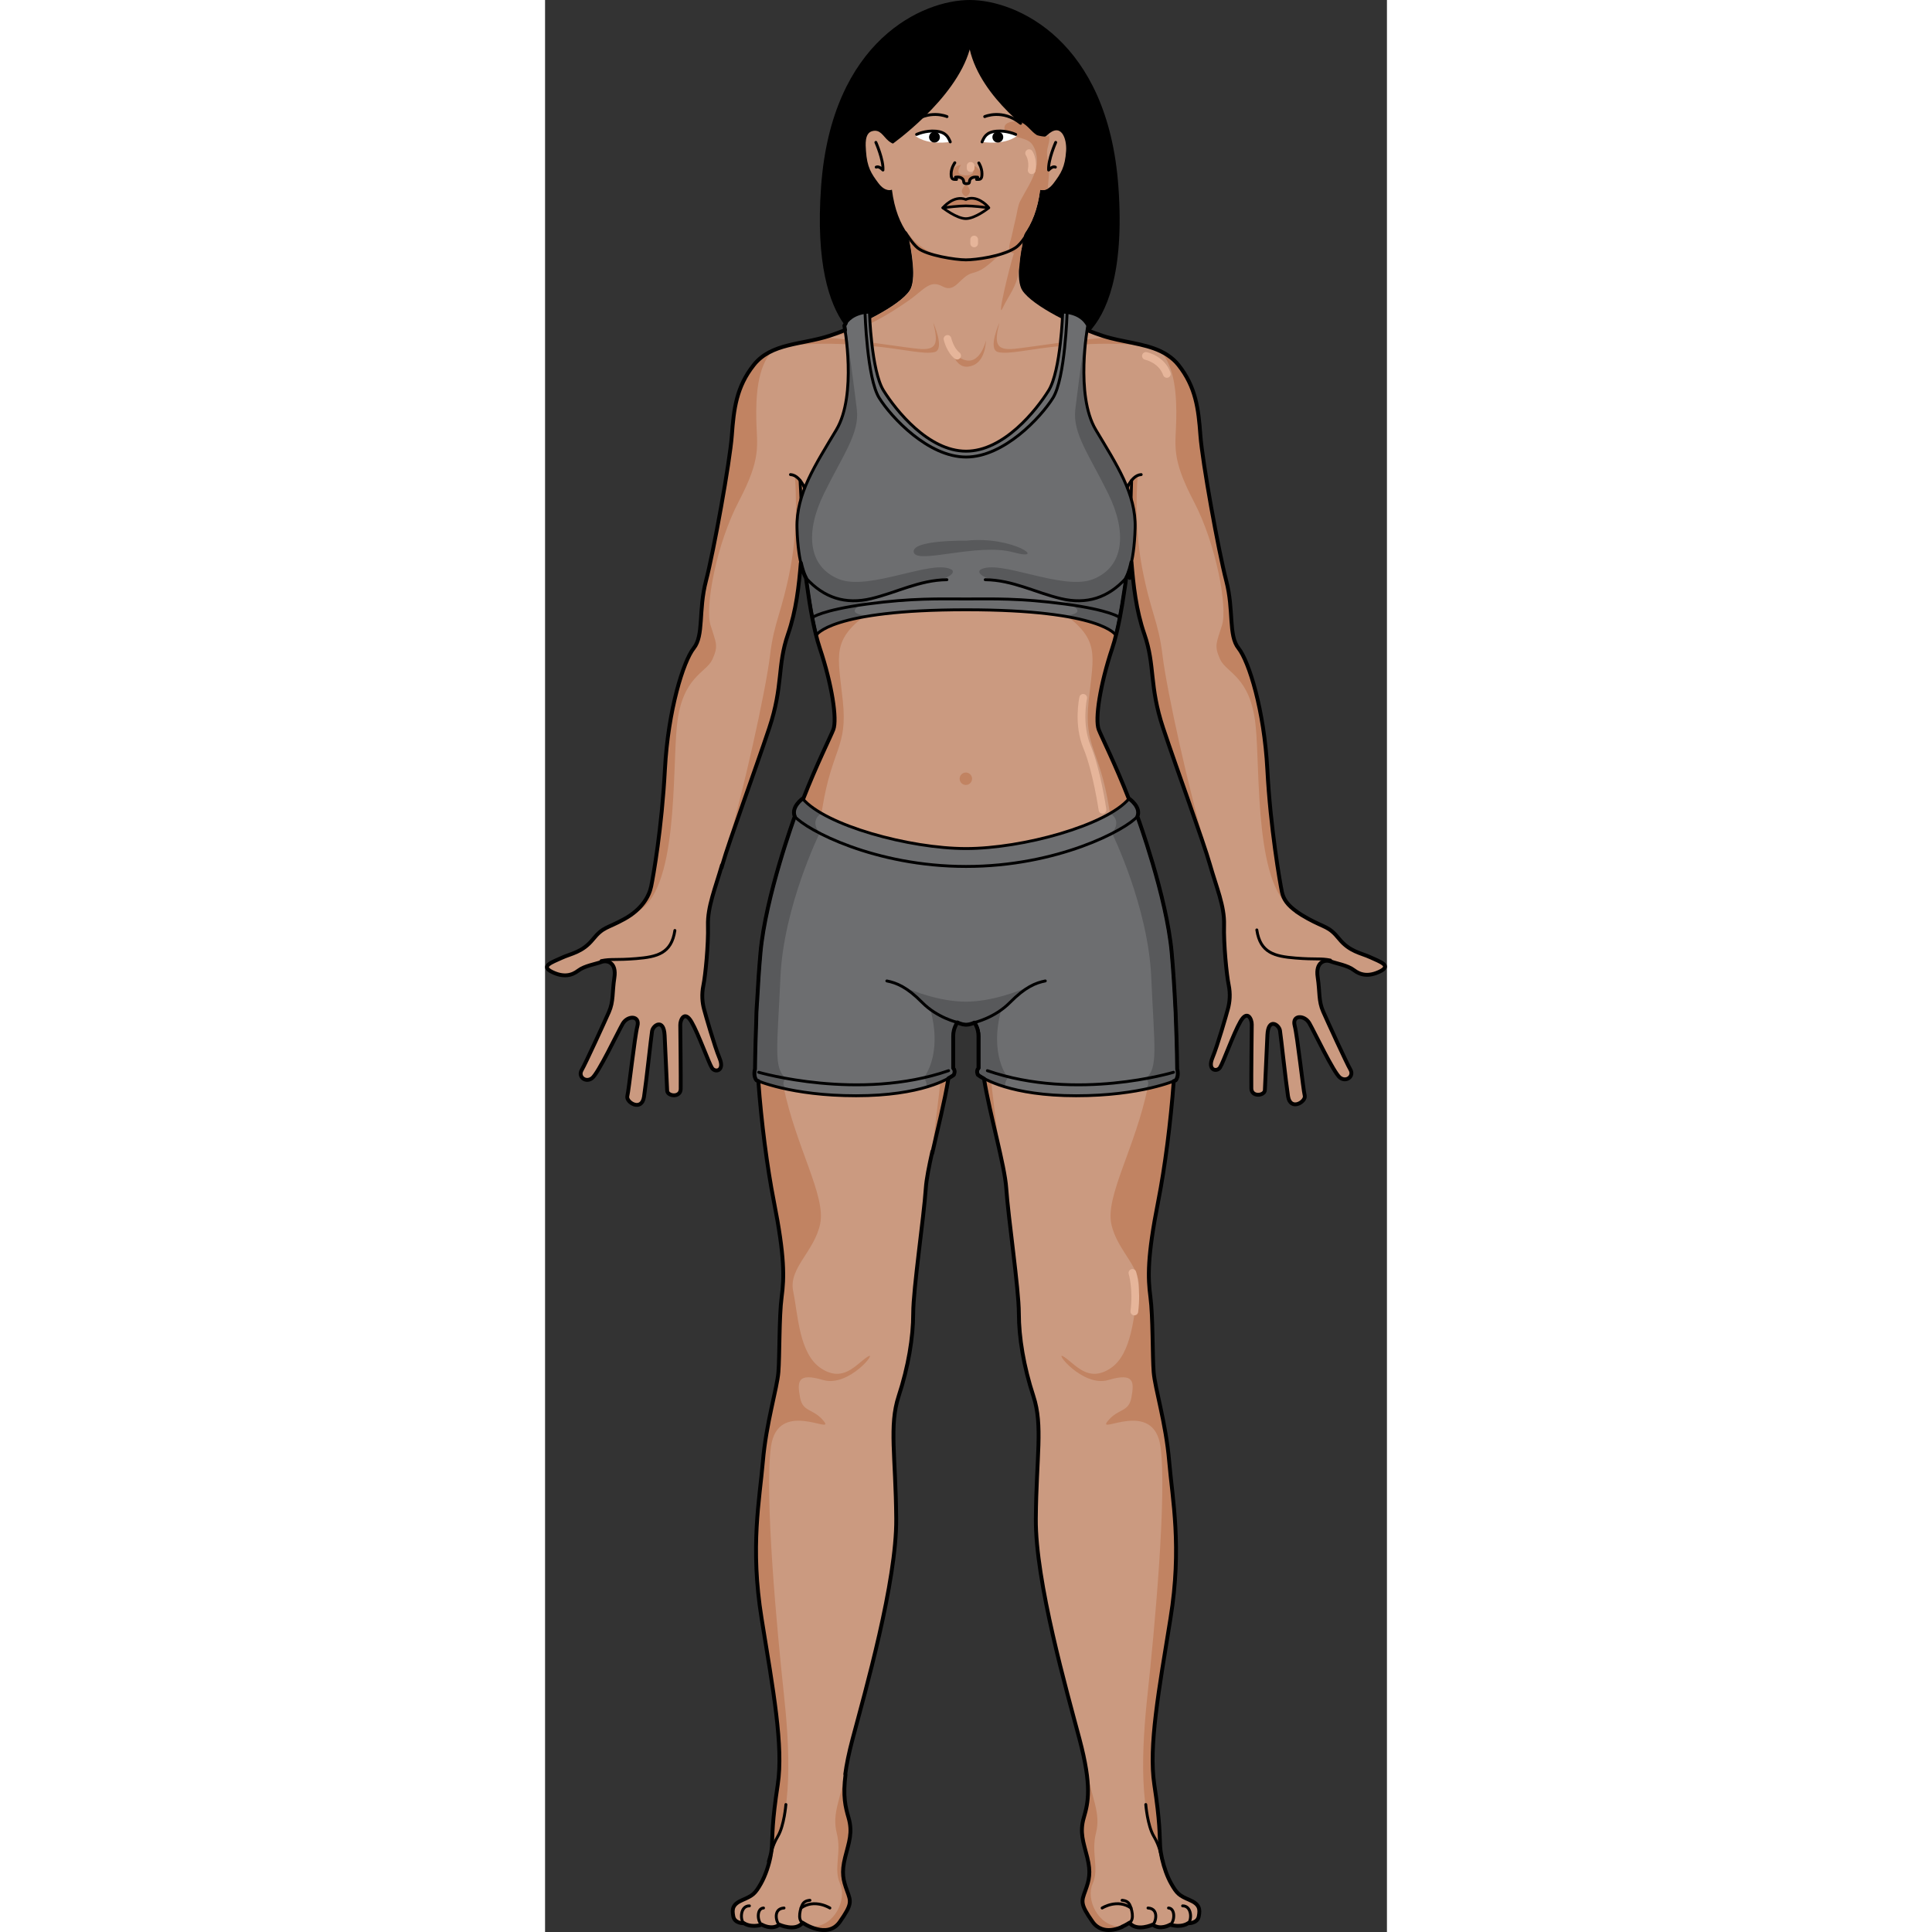<?xml version="1.0" encoding="utf-8"?>
<!-- Created by: Science Figures, www.sciencefigures.org, Generator: Science Figures Editor -->
<!DOCTYPE svg PUBLIC "-//W3C//DTD SVG 1.0//EN" "http://www.w3.org/TR/2001/REC-SVG-20010904/DTD/svg10.dtd">
<svg version="1.0" id="Layer_1" xmlns="http://www.w3.org/2000/svg" xmlns:xlink="http://www.w3.org/1999/xlink" 
	 width="800px" height="800px" viewBox="0 0 218.137 500.594" enable-background="new 0 0 218.137 500.594"
	 xml:space="preserve">
<rect x="0" y="0" width="218.137" height="500.594" fill="#333333" stroke="none"/>
<g>
	<g>
		<path d="M111,89.075h24.32c0,0,15.441-2.756,12.74-40.612C145.357,10.607,121.811,0.5,110.036,0.5S74.715,10.607,72.012,48.463
			c-2.701,37.856,12.74,40.612,12.74,40.612h24.319"/>
		<path fill="#CB9A80" d="M89.67,37.546c0,0,16.691-11.686,20.367-24.733c2.939,12.864,17.676,22.688,17.676,22.688"/>
		
			<path fill="none" stroke="#000000" stroke-width="0.75" stroke-linecap="round" stroke-linejoin="round" stroke-miterlimit="10" d="
			M151.357,497.839c1.436-0.815,0.563-3.813,0-4.815c-0.563-1-1.895-1-1.895-1"/>
		
			<path fill="none" stroke="#000000" stroke-width="0.75" stroke-linecap="round" stroke-linejoin="round" stroke-miterlimit="10" d="
			M150.8,492.432"/>
		
			<path fill="none" stroke="#000000" stroke-width="0.75" stroke-linecap="round" stroke-linejoin="round" stroke-miterlimit="10" d="
			M144.295,494.023c0,0,3.964-2.498,7.48,0"/>
		
			<path fill="none" stroke="#000000" stroke-width="0.75" stroke-linecap="round" stroke-linejoin="round" stroke-miterlimit="10" d="
			M157.386,498.34c0.749-0.406,1.812-4.146-1.206-4.316"/>
		
			<path fill="none" stroke="#000000" stroke-width="0.75" stroke-linecap="round" stroke-linejoin="round" stroke-miterlimit="10" d="
			M161.91,498.34c1.195-0.662,1.451-4.232-0.418-4.316"/>
		
			<path fill="none" stroke="#000000" stroke-width="0.75" stroke-linecap="round" stroke-linejoin="round" stroke-miterlimit="10" d="
			M166.559,497.963c1.053-0.71,1.01-4.541-1.41-4.494"/>
		
			<path fill="none" stroke="#000000" stroke-width="0.75" stroke-linecap="round" stroke-linejoin="round" stroke-miterlimit="10" d="
			M66.693,497.839c-1.436-0.815-0.563-3.813,0-4.813c0.563-1.002,1.896-1.002,1.896-1.002"/>
		
			<path fill="none" stroke="#000000" stroke-width="0.75" stroke-linecap="round" stroke-linejoin="round" stroke-miterlimit="10" d="
			M67.252,492.432"/>
		
			<path fill="none" stroke="#000000" stroke-width="0.75" stroke-linecap="round" stroke-linejoin="round" stroke-miterlimit="10" d="
			M73.756,494.023c0,0-3.965-2.498-7.48,0"/>
		
			<path fill="none" stroke="#000000" stroke-width="0.75" stroke-linecap="round" stroke-linejoin="round" stroke-miterlimit="10" d="
			M60.664,498.34c-0.748-0.406-1.811-4.146,1.207-4.316"/>
		
			<path fill="none" stroke="#000000" stroke-width="0.75" stroke-linecap="round" stroke-linejoin="round" stroke-miterlimit="10" d="
			M56.141,498.34c-1.195-0.662-1.451-4.232,0.418-4.316"/>
		
			<path fill="none" stroke="#000000" stroke-width="0.75" stroke-linecap="round" stroke-linejoin="round" stroke-miterlimit="10" d="
			M51.492,497.963c-1.053-0.71-1.01-4.541,1.412-4.494"/>
		<g>
			<g>
				<path fill="#CB9A80" d="M84.73,33.992c-1.967,0.558-1.682,3.533-1.582,5.075c0.274,4.254,1.373,5.902,3.226,8.382
					c1.854,2.481,3.501,1.707,3.501,1.707c0.641,5.078,2.16,8.792,4.145,11.515c1.002,4.499,2.258,11.893,0.443,14.616
					c-2.681,4.018-13.568,9.379-20.771,11.724c-7.202,2.344-15.076,1.842-19.599,7.539c-4.522,5.696-5.191,11.389-5.693,18.259
					c-0.504,6.868-4.69,29.982-6.702,37.689c-2.01,7.705-0.5,14.113-3.179,17.461c-2.681,3.352-6.65,16.067-7.458,31.354
					c-0.805,15.29-3.032,27.781-3.565,30.35c-0.533,2.566-2.365,5.936-6.963,8.469c-4.597,2.533-5.414,1.928-8.149,5.283
					c-2.73,3.357-5.624,3.628-8.117,4.783c-2.492,1.153-5.528,2.119-2.497,3.624c3.031,1.503,5.185,0.933,6.827-0.325
					s4.494-1.682,5.99-2.245c1.498-0.56,3.978,0.102,3.375,4.046c-0.602,3.945-0.186,6.141-1.422,8.936
					c-1.234,2.797-6.031,13.283-7.049,15.034c-1.02,1.751,1.048,3.345,2.69,2.087c1.644-1.258,6.706-11.98,7.95-14.121
					c1.246-2.14,4.525-2.184,3.792,0.644c-0.731,2.827-2.204,16.551-2.607,18.138c-0.403,1.588,3.723,4.119,4.325,0.173
					c0.603-3.945,1.834-15.465,2.084-17.013c0.248-1.545,3.041-3.437,3.258,1.114c0.215,4.552,0.599,12.845,0.658,14.312
					c0.058,1.466,3.461,1.882,3.506-0.436c0.045-2.315-0.094-15.283-0.111-16.595c-0.02-1.312,1.104-3.912,2.923-0.772
					c1.818,3.139,4.469,10.668,5.298,11.931c0.826,1.263,3.329,0.766,1.973-2.496s-3.586-11.067-4.035-12.76
					c-0.45-1.694-0.67-3.774-0.162-6.214c0.507-2.438,1.323-10.555,1.178-15.454c-0.143-4.899,1.988-9.882,3.693-15.878
					c1.706-5.996,8.412-24.211,12.096-35.268c3.686-11.054,2.023-16.143,4.869-24.351c2.85-8.208,3.119-16.825,3.79-24.028
					c0,0,1.34,18.09,4.522,27.638c3.182,9.548,4.523,18.427,3.518,21.105c-1.005,2.682-10.555,21.274-13.233,35.847
					c-2.681,14.572-6.198,24.791-6.701,37.521c-0.502,12.731,1.677,34.506,4.522,48.911c2.848,14.406,2.682,19.765,2.011,24.79
					c-0.67,5.026-0.502,15.243-0.838,19.432c-0.334,4.188-3.183,13.234-4.019,23.116c-0.838,9.882-3.352,22.109-0.336,40.704
					c3.014,18.592,5.695,33.164,4.188,43.047c-1.508,9.885-1.34,12.899-1.508,15.914c-0.168,3.017-1.34,7.035-2.846,9.716
					c-1.509,2.681-2.137,3.14-4.775,4.271c-2.637,1.131-2.763,2.389-2.387,4.271c0.377,1.885,2.764,1.759,2.764,1.759
					s1.635,1.257,4.648,0.376c0,0,2.513,1.509,4.523,0c0,0,4.146,1.885,6.029-0.502c0,0,6.282,4.398,9.548-0.25
					c3.268-4.648,2.89-5.276,1.885-8.04c-1.005-2.765-1.509-4.648-0.502-8.669c1.005-4.02,2.011-6.406,0.879-10.302
					c-1.13-3.895-2.136-8.038,1.132-20.353c3.266-12.311,11.431-40.828,11.305-57.035c-0.125-16.205-1.885-24.119,0.63-31.785
					c2.511-7.662,3.769-15.201,3.769-21.48c0-6.283,2.764-24.874,3.266-32.412c0.504-7.539,6.533-26.382,6.406-35.051
					c-0.125-8.669-1.131-11.307-0.375-13.317c0.75-2.005,3.257-2.009,4.391-2.009c1.133,0,3.639,0.004,4.393,2.009
					c0.752,2.011-0.254,4.648-0.379,13.317s5.906,27.512,6.408,35.051c0.502,7.538,3.266,26.129,3.266,32.412
					c0,6.279,1.256,13.818,3.77,21.48c2.512,7.666,0.753,15.58,0.627,31.785c-0.125,16.207,8.041,44.725,11.308,57.035
					c3.267,12.314,2.262,16.458,1.13,20.353c-1.13,3.896-0.125,6.282,0.881,10.302c1.004,4.021,0.502,5.904-0.504,8.669
					c-1.004,2.764-1.381,3.392,1.885,8.04s9.548,0.25,9.548,0.25c1.885,2.387,6.028,0.502,6.028,0.502c2.012,1.509,4.524,0,4.524,0
					c3.014,0.881,4.648-0.376,4.648-0.376s2.387,0.126,2.764-1.759c0.376-1.883,0.25-3.141-2.387-4.271
					c-2.639-1.131-3.266-1.59-4.773-4.271s-2.68-6.699-2.848-9.716c-0.168-3.015,0-6.029-1.509-15.914
					c-1.507-9.883,1.175-24.455,4.188-43.047c3.016-18.595,0.502-30.822-0.334-40.704c-0.838-9.882-3.687-18.929-4.021-23.116
					c-0.336-4.188-0.168-14.405-0.838-19.432c-0.671-5.025-0.837-10.384,2.011-24.79c2.846-14.405,5.024-36.18,4.522-48.911
					c-0.504-12.73-4.021-22.949-6.7-37.521s-12.228-33.165-13.233-35.847c-1.005-2.679,0.336-11.558,3.518-21.105
					s4.523-27.638,4.523-27.638c0.669,7.203,0.938,15.82,3.788,24.028c2.848,8.208,1.185,13.297,4.869,24.351
					c3.686,11.057,10.39,29.271,12.096,35.268c1.705,5.996,3.832,10.833,3.687,15.732c-0.145,4.9,0.672,13.017,1.178,15.455
					c0.509,2.439,0.288,4.52-0.161,6.213c-0.449,1.692-2.679,9.498-4.034,12.761c-1.357,3.261,1.145,3.759,1.973,2.495
					c0.828-1.262,3.477-8.791,5.297-11.931c1.818-3.14,2.941-0.538,2.923,0.772c-0.019,1.313-0.157,14.28-0.112,16.596
					c0.047,2.317,3.449,1.901,3.507,0.436c0.059-1.467,0.442-9.76,0.659-14.313c0.218-4.551,3.008-2.659,3.259-1.113
					c0.246,1.547,1.48,13.066,2.082,17.012c0.603,3.946,4.728,1.416,4.325-0.172s-1.875-15.312-2.607-18.139
					c-0.732-2.826,2.546-2.783,3.791-0.643c1.244,2.14,6.309,12.862,7.95,14.12c1.642,1.259,3.71-0.335,2.692-2.086
					c-1.018-1.752-5.814-12.238-7.051-15.034c-1.233-2.795-0.82-4.99-1.422-8.936s1.878-4.605,3.376-4.047
					c1.497,0.563,4.349,0.988,5.991,2.246c1.641,1.257,3.795,1.828,6.825,0.324c3.031-1.504-0.005-2.471-2.496-3.624
					c-2.494-1.155-5.385-1.426-8.118-4.782c-2.734-3.355-3.552-2.75-8.148-5.283c-4.598-2.533-6.232-4.446-6.738-6.885
					c-0.507-2.439-2.979-16.499-3.784-31.789c-0.808-15.286-4.777-28.002-7.457-31.354c-2.68-3.348-1.17-9.756-3.181-17.461
					c-2.011-7.707-6.197-30.821-6.699-37.689c-0.503-6.87-1.173-12.563-5.695-18.259c-4.522-5.696-12.395-5.194-19.598-7.539
					c-7.202-2.345-18.092-7.706-20.772-11.724c-1.812-2.717-0.562-10.097,0.44-14.598c1.991-2.722,3.518-6.441,4.159-11.532
					c0,0,1.646,0.774,3.501-1.707c1.852-2.479,2.951-4.127,3.225-8.382c0.199-3.111-1.256-7.527-4.962-4.003
					c-1.53,1.456-3.136,0.298-5.193,0.064c-2.841-0.323-5.576-1.26-8.423-1.545c-3.68-0.368-7.893-0.812-11.578-0.561
					c-4.229,0.288-8.201,2.867-12.236,4.027c-1.572,0.452-2.354,0.509-3.652-0.565C87.623,35.376,86.881,33.382,84.73,33.992z"/>
				<g>
					<path fill="#C18362" d="M124.121,60.688c1.991-2.722,3.518-6.441,4.159-11.532c0,0,0.829,0.383,1.971-0.273
						c0.135-1.553,0.289-3.091,0.375-4.659c0.104-1.917-0.731-3.224-0.55-5.101c0.143-1.398,1.031-3.02,0.324-4.324
						c0.608,1.122-2.719,0.36-2.986,0.194c-1.416-0.879-2.35-2.493-3.91-3.252c-1.283-0.624-5.305-0.35-4.333,2.07
						c0.735,1.831,5.442,1.548,6.909,3.415c1.564,1.99,1.688,4.939,0.895,7.26c-0.932,2.719-2.543,5.093-3.857,7.606
						c-0.633,1.21-0.775,2.863-1.092,4.188c-0.384,1.606-0.757,3.217-1.099,4.833c-0.198,0.935-0.858,2.679-0.628,3.61
						c0.229,0.919,1.417,1.086,2.197,0.837C124.288,64.988,123.188,61.963,124.121,60.688z"/>
				</g>
				<g>
					<path fill="#C18362" d="M115.523,53.741c-1.104-0.292-1.795-1.461-3.527-2.058c-1.99-0.687-2.965,0-2.965,0
						s-0.977-0.687-2.965,0c-1.734,0.596-2.426,1.766-3.527,2.058c1.252-0.161,4.486-0.548,6.492-0.548
						C111.035,53.193,114.27,53.58,115.523,53.741z"/>
				</g>
				<g>
					<circle fill="#C18362" cx="109.03" cy="201.777" r="1.61"/>
					<circle fill="#C18362" cx="138.776" cy="135.989" r="4.249"/>
					<path fill="#C18362" d="M68.42,124.468c-1.498,10.831-0.498,27.521,11.998,29.157c12.494,1.639,21.328-8.33,21.328-8.33
						c2.172-2.979,4.047-4.854,4.297-7.102c0.25-2.252-14.123,17.404-28.375,11C66.26,144.064,68.42,124.468,68.42,124.468z"/>
					<circle fill="#C18362" cx="79.276" cy="135.989" r="4.249"/>
					<path fill="#C18362" d="M118.803,64.994c-3.375,2.355-9.777,2.337-9.777,2.337c-10.963,0-15.047-6.998-15.047-6.998
						l-0.125-0.006c0.082,0.119,0.16,0.246,0.244,0.361c1.002,4.499,2.258,11.894,0.443,14.616
						c-2.68,4.018-13.568,9.379-20.771,11.724c-0.795,0.259-1.598,0.479-2.404,0.679c10.006-1.038,18.494-6.868,22.492-9.588
						c4.324-2.944,5.707-5.768,9.131-3.905c3.424,1.863,4.445-2.642,7.809-3.484c3.365-0.839,4.625-2.883,8.909-6.275
						L118.803,64.994z"/>
					<path fill="#C18362" d="M122.908,68.954c0.191-2.824,0.773-5.918,1.291-8.248c0.088-0.118,0.168-0.25,0.254-0.373h-0.383
						c0,0-1.512,1.924-2.641,5.443c-1.129,3.52-4.551,17.628-2.822,13.964c1.502-3.185,3.664-5.586,4.023-9.251
						C122.678,70.019,122.775,69.5,122.908,68.954z"/>
					<g>
						<path fill="#C18362" d="M104.045,87.43c0.781,1.263,1.561,7.991,5.525,7.569c3.965-0.42,4.565-4.805,4.686-6.847
							c0,0-1.322,5.948-5.105,5.226C105.365,92.657,104.045,87.43,104.045,87.43z"/>
						<path fill="#C18362" d="M154.344,89.476c-2.852-0.67-5.896-1.132-8.867-1.982c-7.674,0.485-19.891,2.485-23.781,2.879
							c-4.947,0.504-5.346-1.379-3.965-6.786c0,0-3.123,6.927-0.359,7.638c2.762,0.711,8.588-0.905,16.398-1.568
							C140.602,89.075,146.518,88.753,154.344,89.476z"/>
						<path fill="#C18362" d="M100.93,91.225c2.764-0.711-0.359-7.638-0.359-7.638c1.381,5.407,0.982,7.291-3.965,6.786
							c-3.979-0.403-16.656-2.485-24.285-2.911c-3.215,0.886-6.506,1.339-9.531,2.129c8.412-0.866,14.578-0.544,21.742,0.066
							C92.341,90.319,98.168,91.936,100.93,91.225z"/>
					</g>
					<path fill="#C18362" d="M112.918,139.139c1,2.428,8.074,16.992,25.287,14.391c15.463-2.336,11.512-28.391,11.512-28.391
						s1.668,21.555-10.939,24.178C126.168,151.941,112.918,139.139,112.918,139.139z"/>
					<g>
						<path fill="#C18362" d="M144.625,175.436c0.582-2.379,1.305-4.912,2.166-7.5c3.184-9.549,4.523-27.639,4.523-27.639
							c0.105,1.135,0.201,2.309,0.299,3.508c0.09-9.506,0.086-18.963,0.086-18.963l-1.359,2.695l-0.553,10.486
							c-2.971,20.204-21.236,14.851-21.236,14.851c6.619,3.02,9.705,2.443,14.473,3.943
							C147.736,158.301,144.826,170.533,144.625,175.436z"/>
						<path fill="#C18362" d="M161.488,378.656c-0.836-9.881-3.686-18.928-4.02-23.115c-0.336-4.188-0.168-14.405-0.838-19.432
							c-0.67-5.025-0.836-10.385,2.012-24.79c2.846-14.405,5.023-36.181,4.521-48.911c-0.504-12.73-4.02-22.949-6.701-37.521
							c-0.082-0.45-0.174-0.91-0.27-1.379c-2.998-14.342-11.99-31.87-12.963-34.468c-0.734-1.952-0.215-7.207,1.351-13.606v0.002
							c0.284-1.158,0.603-2.355,0.952-3.574c0.012-0.042,0.023-0.084,0.035-0.126c0.156-0.542,0.32-1.091,0.49-1.642
							c0.027-0.088,0.053-0.178,0.08-0.268c0.195-0.627,0.398-1.256,0.609-1.891c0.148-0.445,0.29-0.913,0.432-1.393
							c0.018-0.062,0.035-0.121,0.053-0.184c2.834-9.828,4.037-26.063,4.037-26.063c0.105,1.135,0.203,2.309,0.299,3.508
							c0.09-9.506,0.088-18.963,0.088-18.963l-1.361,2.695l-0.553,10.486c-2.969,20.204-28.348,12.116-28.348,12.116
							c4.135,1.885,8.532,5.557,12.414,8.413v0.001c10.159,7.236,8.309,10.898,7.043,23.057
							c-1.268,12.159,2.785,12.159,5.318,27.863c2.533,15.705-1.5,18.715-13.041,27.1c-11.531,8.38-14.564,11.682-24.127,11.686
							c-9.561-0.004-12.594-3.306-24.125-11.686c-11.541-8.385-15.575-11.395-13.041-27.1c2.533-15.704,6.586-15.704,5.318-27.863
							c-1.266-12.158-3.117-15.82,7.043-23.057v-0.001c3.881-2.856,8.279-6.528,12.414-8.413c0,0-25.379,8.088-28.348-12.116
							l-0.553-10.486l-1.361-2.695c0,0-0.002,9.458,0.088,18.963c0.096-1.199,0.193-2.373,0.299-3.508
							c0,0,1.203,16.234,4.037,26.063c0.018,0.063,0.035,0.122,0.053,0.184c0.141,0.479,0.283,0.947,0.432,1.393
							c0.211,0.635,0.414,1.264,0.609,1.891c0.027,0.09,0.053,0.18,0.08,0.268c0.17,0.551,0.334,1.1,0.49,1.642
							c0.012,0.042,0.023,0.084,0.035,0.126c0.35,1.219,0.668,2.416,0.951,3.574v-0.002c1.566,6.399,2.085,11.654,1.352,13.606
							c-0.974,2.598-9.965,20.126-12.963,34.468c-0.097,0.469-0.188,0.929-0.27,1.379c-2.682,14.572-6.198,24.791-6.702,37.521
							c-0.501,12.73,1.677,34.506,4.522,48.911c2.848,14.405,2.682,19.765,2.011,24.79c-0.669,5.026-0.502,15.244-0.837,19.432
							c-0.334,4.188-3.184,13.234-4.02,23.115c-0.838,9.883-3.352,22.111-0.336,40.705c3.014,18.592,5.695,33.164,4.188,43.047
							c-1.508,9.885-1.34,12.898-1.508,15.914c-0.021,0.398-0.063,0.814-0.119,1.242c0,0.002,0,0.004,0,0.006
							c5.609-9.088,4.63-26.84,3.129-40.754c-1.672-15.5-5.078-51.5-3.328-64s16.5-3,13.75-6.5s-5.5-2.25-6.225-6.25
							s-0.775-6.5,5.975-4.5s14.5-8,11.482-6c-3.02,2-6.232,6.75-11.982,3s-6-14-7.25-20s5.5-10.25,7-17.5s-6.25-19.75-9.5-35.5
							s-0.004-39.457,2.328-51.49c0.744-3.842,3.246-7.736,6.156-4.848c3.901,3.869,4.672,6.768,13.92,12.109
							c9.043,5.223,12.463,9.371,16.768,15.198c4.169,5.642,7.811,4.642,8.037,4.573c0.229,0.068,3.869,1.068,8.038-4.573
							c4.306-5.827,7.726-9.976,16.769-15.198c9.248-5.342,10.018-8.24,13.92-12.109c2.91-2.889,5.412,1.006,6.156,4.848
							c2.331,12.033,5.578,35.74,2.328,51.49s-11,28.25-9.5,35.5s8.25,11.5,7,17.5s-1.5,16.25-7.25,20s-8.964-1-11.982-3
							c-3.018-2,4.732,8,11.482,6s6.699,0.5,5.975,4.5s-3.475,2.75-6.225,6.25s12-6,13.75,6.5s-1.656,48.5-3.329,64
							c-1.501,13.914-2.479,31.666,3.13,40.754c0-0.002,0-0.004,0-0.006c-0.057-0.428-0.098-0.844-0.119-1.242
							c-0.168-3.016,0-6.029-1.509-15.914c-1.507-9.883,1.175-24.455,4.188-43.047C164.84,400.768,162.326,388.539,161.488,378.656z
							"/>
					</g>
					<path fill="#C18362" d="M109.025,250.831l-12.424-3.786c3.455,4.701-0.73,5.814,3.82,14.759c4.551,8.943,1.279,22.22,0,35.614
						c-0.049,0.514-0.086,0.994-0.117,1.456c1.938-8.708,4.92-19.911,4.831-26.038c-0.126-8.669-1.132-11.307-0.376-13.316
						c0.751-2.008,3.258-2.01,4.391-2.01s3.639,0.002,4.393,2.01c0.752,2.01-0.254,4.647-0.379,13.316
						c-0.082,5.711,2.508,15.836,4.427,24.238c-1.301-13.277-4.476-26.403,0.036-35.271c4.551-8.944,0.365-10.058,3.822-14.759
						L109.025,250.831z"/>
					<path fill="#C18362" d="M34.193,187.773c1.365-12.549,7.57-13.37,9.184-16.957c1.613-3.586,0.924-4.196-0.51-8.859
						c-1.434-4.66,1.434-20.795,7.35-32.087c5.916-11.294,4.662-14.343,4.521-20.976c-0.131-6.22,0.266-13.702,4.059-17.899
						c-1.752,0.826-3.33,1.94-4.625,3.573c-4.523,5.695-5.191,11.388-5.693,18.258c-0.504,6.869-4.691,29.982-6.703,37.689
						c-2.01,7.705-0.5,14.113-3.178,17.461c-2.682,3.352-6.65,16.066-7.459,31.354c-0.805,15.29-3.031,27.781-3.564,30.35
						c-0.404,1.947-1.646,4.982-4.131,6.728C34.697,231.48,32.881,199.84,34.193,187.773z"/>
					<path fill="#C18362" d="M45.721,224.854c0.088-0.307,0.17-0.593,0.26-0.911c1.707-5.996,8.412-24.211,12.096-35.268
						c3.686-11.054,2.023-16.143,4.869-24.351c2.85-8.208,3.119-16.825,3.791-24.028c0,0,0.279,3.776,0.887,8.784l0.268-2.888
						l-1.541-21.352c0,0-0.492-1.215-1.627-1.545c0,0,1.123,11.95-1.133,23.782c-2.258,11.832-4.229,13.805-5.305,22.768
						s-6.986,36.047-11.65,51.188C46.15,222.607,45.863,223.854,45.721,224.854z"/>
					<path fill="#C18362" d="M184.088,187.773c-1.365-12.549-7.57-13.37-9.184-16.957c-1.613-3.586-0.924-4.196,0.509-8.859
						c1.435-4.66-1.433-20.795-7.349-32.087c-5.916-11.294-4.662-14.343-4.521-20.976c0.131-6.22-0.266-13.702-4.059-17.899
						c1.752,0.826,3.33,1.94,4.625,3.573c4.523,5.695,5.191,11.388,5.693,18.258c0.504,6.869,4.691,29.982,6.703,37.689
						c2.01,7.705,0.5,14.113,3.178,17.461c2.682,3.352,6.65,16.066,7.459,31.354c0.805,15.29,3.277,29.35,3.784,31.789
						c0.384,1.85,1.421,3.397,3.905,5.143C183.578,231.336,185.4,199.84,184.088,187.773z"/>
					<path fill="#C18362" d="M172.561,224.854c-0.088-0.307-0.17-0.593-0.261-0.911c-1.706-5.996-8.411-24.211-12.095-35.268
						c-3.686-11.054-2.023-16.143-4.869-24.351c-2.85-8.208-3.12-16.825-3.791-24.028c0,0-0.279,3.776-0.887,8.784l-0.268-2.888
						l1.541-21.352c0,0,0.492-1.215,1.627-1.545c0,0-1.123,11.95,1.133,23.782c2.258,11.832,4.229,13.805,5.305,22.768
						s6.986,36.047,11.65,51.188C172.131,222.607,172.418,223.854,172.561,224.854z"/>
					<path fill="#C18362" d="M76.367,497.963c3.267-4.648,2.889-5.276,1.885-8.041c-1.006-2.764-1.51-4.648-0.503-8.668
						c1.005-4.02,2.011-6.406,0.88-10.302c-0.789-2.715-1.51-5.56-0.773-11.198c-0.104-0.053-0.164-0.084-0.164-0.084
						c-0.922,5.979-3.445,10.096-2.117,15.275c1.328,5.182-0.92,9.166,0.869,13.15c1.787,3.984-1.328,10.9-7.012,11.109
						c-0.242,0.008-0.451,0.035-0.645,0.068C70.908,500.195,74.261,500.961,76.367,497.963z"/>
					<path fill="#C18362" d="M141.955,497.963c-3.268-4.648-2.891-5.276-1.885-8.041c1.004-2.764,1.508-4.648,0.502-8.668
						s-2.012-6.406-0.879-10.302c0.787-2.715,1.51-5.56,0.771-11.198c0.105-0.053,0.166-0.084,0.166-0.084
						c0.921,5.979,3.445,10.096,2.117,15.275c-1.328,5.182,0.918,9.166-0.869,13.15c-1.789,3.984,1.326,10.9,7.01,11.109
						c0.244,0.008,0.451,0.035,0.645,0.068C147.412,500.195,144.061,500.961,141.955,497.963z"/>
				</g>
				<g>
					<path fill="#C18362" d="M110.271,42.725c0,0,2.182,2.711-1.24,2.711s-1.24-2.711-1.24-2.711
						c-2.525,0.254-3.018,3.252-3.018,3.252c2.287-0.974,2.604-0.082,3.123,0.644c0.518,0.725,1.135,0.474,1.135,0.474
						s0.617,0.251,1.137-0.474c0.518-0.726,0.836-1.618,3.122-0.644C113.29,45.977,112.799,42.979,110.271,42.725z"/>
					<path fill="#C18362" d="M109.041,47.723c0,0-1.373,1.32-0.98,2.199c0.395,0.879,0.98,0.972,0.98,0.972s0.588-0.093,0.98-0.972
						C110.415,49.043,109.041,47.723,109.041,47.723z"/>
				</g>
				
					<path fill="none" stroke="#000000" stroke-width="0.75" stroke-linecap="round" stroke-linejoin="round" stroke-miterlimit="10" d="
					M116.307,145.295c0,0,8.83,9.969,21.326,8.33c12.496-1.636,13.498-18.326,11.998-29.157"/>
				
					<path fill="none" stroke="#000000" stroke-width="0.75" stroke-linecap="round" stroke-linejoin="round" stroke-miterlimit="10" d="
					M150.035,128.461c0,0,1.428-5.327,4.426-5.493"/>
				
					<path fill="none" stroke="#000000" stroke-width="0.75" stroke-linecap="round" stroke-linejoin="round" stroke-miterlimit="10" d="
					M151.475,149.729c-0.146-5.789,0.508-25.26,0.508-25.26"/>
				
					<path fill="none" stroke="#000000" stroke-width="0.75" stroke-linecap="round" stroke-linejoin="round" stroke-miterlimit="10" d="
					M111.244,257.355c3.563,0,9.561-10.592,20.391-18.922"/>
				
					<path fill="none" stroke="#000000" stroke-width="0.75" stroke-linecap="round" stroke-linejoin="round" stroke-miterlimit="10" d="
					M155.648,467.561c0,0,0.442,5.473,2.076,8.219c1.633,2.744,1.643,4.326,2.342,6.551"/>
				
					<path fill="none" stroke="#000000" stroke-width="0.75" stroke-linecap="round" stroke-linejoin="round" stroke-miterlimit="10" d="
					M101.746,145.295c0,0-8.834,9.969-21.328,8.33c-12.496-1.636-13.496-18.326-11.998-29.157"/>
				
					<path fill="none" stroke="#000000" stroke-width="0.75" stroke-linecap="round" stroke-linejoin="round" stroke-miterlimit="10" d="
					M68.014,128.461c0,0-1.426-5.327-4.424-5.493"/>
				
					<path fill="none" stroke="#000000" stroke-width="0.75" stroke-linecap="round" stroke-linejoin="round" stroke-miterlimit="10" d="
					M66.805,145.551c0.146-5.789-0.736-21.083-0.736-21.083"/>
				
					<path fill="none" stroke="#000000" stroke-width="0.75" stroke-linecap="round" stroke-linejoin="round" stroke-miterlimit="10" d="
					M106.807,257.355c-3.563,0-9.561-10.592-20.391-18.922"/>
				
					<path fill="none" stroke="#000000" stroke-width="0.75" stroke-linecap="round" stroke-linejoin="round" stroke-miterlimit="10" d="
					M62.402,467.561c0,0-0.441,5.473-2.076,8.219c-1.633,2.744-1.643,4.326-2.342,6.551"/>
				
					<path fill="none" stroke="#000000" stroke-width="0.75" stroke-linecap="round" stroke-linejoin="round" stroke-miterlimit="10" d="
					M14.545,248.914c2.62-0.535,3.674-0.096,9.065-0.535c5.393-0.438,9.146-1.313,10.028-7.288"/>
				<g>
					
						<path fill="none" stroke="#000000" stroke-width="0.688" stroke-linecap="round" stroke-linejoin="round" stroke-miterlimit="10" d="
						M114.99,53.844c-1.15-0.147-4.119-0.503-5.959-0.503c-1.841,0-4.81,0.356-5.959,0.503c0,0,2.791-3.4,5.959-2.161
						C111.726,50.469,114.414,53.022,114.99,53.844z"/>
				</g>
				
					<path fill="none" stroke="#000000" stroke-width="0.688" stroke-linecap="round" stroke-linejoin="round" stroke-miterlimit="10" d="
					M114.808,53.978c0,0-3.396,2.673-5.776,2.673c-2.38,0-5.959-2.807-5.959-2.807"/>
				<g>
					
						<path fill="none" stroke="#000000" stroke-width="0.75" stroke-linecap="round" stroke-linejoin="round" stroke-miterlimit="10" d="
						M104.145,30.214c0,0-4.6-2.044-9.301,1.737"/>
					
						<path fill="none" stroke="#000000" stroke-width="0.75" stroke-linecap="round" stroke-linejoin="round" stroke-miterlimit="10" d="
						M113.916,30.214c0,0,4.6-2.044,9.303,1.737"/>
				</g>
				
					<path fill="none" stroke="#000000" stroke-width="0.75" stroke-linecap="round" stroke-linejoin="round" stroke-miterlimit="10" d="
					M203.512,248.77c-2.62-0.537-3.674-0.097-9.064-0.534c-5.394-0.438-9.147-1.313-10.026-7.29"/>
				<g>
					
						<path fill="none" stroke="#000000" stroke-width="0.75" stroke-linecap="round" stroke-linejoin="round" stroke-miterlimit="10" d="
						M132.309,36.89c0,0-2,4.5-1.832,7.166c0.832-0.833,1.332-0.916,1.75-0.749"/>
					
						<path fill="none" stroke="#000000" stroke-width="0.75" stroke-linecap="round" stroke-linejoin="round" stroke-miterlimit="10" d="
						M85.716,36.89c0,0,2,4.5,1.833,7.166c-0.833-0.833-1.333-0.916-1.75-0.749"/>
				</g>
				<g>
					<path fill="#E6B59A" d="M126.088,45.104c-0.06,0-0.119-0.004-0.18-0.016c-0.544-0.099-0.904-0.619-0.805-1.161
						c0.411-2.266-0.471-3.617-0.509-3.675c-0.305-0.455-0.188-1.075,0.264-1.385c0.45-0.308,1.066-0.203,1.381,0.246
						c0.058,0.083,1.399,2.046,0.831,5.17C126.983,44.766,126.563,45.104,126.088,45.104z"/>
					<path fill="#E6B59A" d="M110.271,44.566c-0.554,0-1-0.447-1-1v-0.584c0-0.551,0.446-1,1-1c0.553,0,1,0.449,1,1v0.584
						C111.271,44.12,110.824,44.566,110.271,44.566z"/>
					<path fill="#E6B59A" d="M106.77,93.149c-0.213,0-0.429-0.068-0.609-0.208c-2.094-1.617-2.834-4.769-2.863-4.903
						c-0.123-0.536,0.212-1.072,0.75-1.195c0.539-0.126,1.074,0.212,1.199,0.749c0.006,0.026,0.615,2.592,2.137,3.767
						c0.438,0.338,0.518,0.966,0.18,1.403C107.365,93.016,107.07,93.149,106.77,93.149z"/>
					<path fill="#E6B59A" d="M161.104,97.891c-0.414,0-0.801-0.259-0.943-0.672c-1.135-3.258-4.637-4.008-4.672-4.015
						c-0.541-0.111-0.891-0.639-0.779-1.179c0.109-0.542,0.639-0.89,1.18-0.781c0.189,0.038,4.656,0.996,6.16,5.318
						c0.182,0.521-0.094,1.091-0.615,1.273C161.324,97.872,161.213,97.891,161.104,97.891z"/>
					<path fill="#E6B59A" d="M144.436,210.816c-0.488,0-0.916-0.357-0.988-0.855c-0.014-0.102-1.512-10.197-3.934-16.009
						c-2.592-6.222-1.117-13.063-1.053-13.353c0.119-0.539,0.652-0.879,1.191-0.76s0.879,0.654,0.761,1.193
						c-0.015,0.064-1.396,6.527,0.946,12.148c2.52,6.047,4.006,16.066,4.066,16.49c0.08,0.548-0.297,1.055-0.845,1.135
						C144.533,210.813,144.484,210.816,144.436,210.816z"/>
					<path fill="#E6B59A" d="M152.688,340.816c-0.041,0-0.082-0.002-0.125-0.008c-0.547-0.068-0.936-0.568-0.867-1.115
						c0.709-5.686-0.451-9.541-0.463-9.58c-0.162-0.526,0.131-1.086,0.658-1.25c0.523-0.164,1.086,0.129,1.25,0.656
						c0.055,0.17,1.307,4.277,0.539,10.422C153.615,340.447,153.186,340.816,152.688,340.816z"/>
					<path fill="#E6B59A" d="M111.188,64.066c-0.554,0-1-0.447-1-1v-1c0-0.553,0.446-1,1-1c0.553,0,1,0.447,1,1v1
						C112.188,63.62,111.74,64.066,111.188,64.066z"/>
				</g>
				
					<path fill="none" stroke="#000000" stroke-width="0.75" stroke-linecap="round" stroke-linejoin="round" stroke-miterlimit="10" d="
					M106.173,42.17c0,0-0.957,1.334-0.957,2.866c0,1.533,0.513,1.449,1.406,1.449"/>
				<g>
					<path fill="#FFFFFF" d="M122.252,35.235c0,0-2.618-1.491-5.29-1.249c-2.673,0.241-3.204,1.579-3.737,2.779
						C113.225,36.766,118.857,37.776,122.252,35.235z"/>
					
						<path fill="none" stroke="#000000" stroke-width="0.75" stroke-linecap="round" stroke-linejoin="round" stroke-miterlimit="10" d="
						M121.944,34.829c0,0-2.312-1.085-4.982-0.842c-2.672,0.241-3.204,1.579-3.737,2.779"/>
				</g>
				<circle cx="117.313" cy="35.53" r="1.403"/>
				<g>
					<path fill="#FFFFFF" d="M95.963,35.235c0,0,2.619-1.491,5.291-1.249c2.672,0.241,3.203,1.579,3.736,2.779
						C104.99,36.766,99.358,37.776,95.963,35.235z"/>
					
						<path fill="none" stroke="#000000" stroke-width="0.75" stroke-linecap="round" stroke-linejoin="round" stroke-miterlimit="10" d="
						M96.271,34.829c0,0,2.311-1.085,4.982-0.842c2.671,0.241,3.203,1.579,3.736,2.779"/>
				</g>
				<circle cx="100.902" cy="35.53" r="1.403"/>
				
					<path fill="none" stroke="#000000" stroke-width="0.75" stroke-linecap="round" stroke-linejoin="round" stroke-miterlimit="10" d="
					M112.388,42.229c0,0,0.819,1.275,0.819,2.808c0,1.533-0.511,1.449-1.403,1.449"/>
				
					<path fill="none" stroke="#000000" stroke-width="0.75" stroke-linecap="round" stroke-linejoin="round" stroke-miterlimit="10" d="
					M112.1,45.922c0,0-1.19-0.243-1.83,0.396c-0.638,0.638,0.143,1.264-1.038,1.264c-1.18,0-0.438-0.625-1.076-1.264
					c-0.64-0.64-1.833-0.396-1.833-0.396"/>
				
					<path fill="none" stroke="#000000" stroke-width="0.75" stroke-linecap="round" stroke-linejoin="round" stroke-miterlimit="10" d="
					M151.403,498.193c1.437-0.815,0.563-3.813,0-4.814c-0.563-1-1.895-1-1.895-1"/>
				
					<path fill="none" stroke="#000000" stroke-width="0.75" stroke-linecap="round" stroke-linejoin="round" stroke-miterlimit="10" d="
					M144.342,494.378c0,0,3.964-2.498,7.48,0"/>
				
					<path fill="none" stroke="#000000" stroke-width="0.75" stroke-linecap="round" stroke-linejoin="round" stroke-miterlimit="10" d="
					M157.433,498.695c0.748-0.407,1.812-4.146-1.207-4.317"/>
				
					<path fill="none" stroke="#000000" stroke-width="0.75" stroke-linecap="round" stroke-linejoin="round" stroke-miterlimit="10" d="
					M161.956,498.695c1.196-0.662,1.452-4.232-0.418-4.317"/>
				
					<path fill="none" stroke="#000000" stroke-width="0.75" stroke-linecap="round" stroke-linejoin="round" stroke-miterlimit="10" d="
					M166.604,498.318c1.053-0.711,1.01-4.542-1.41-4.495"/>
				
					<path fill="none" stroke="#000000" stroke-width="0.75" stroke-linecap="round" stroke-linejoin="round" stroke-miterlimit="10" d="
					M66.74,498.193c-1.437-0.815-0.563-3.813,0-4.814c0.563-1,1.895-1,1.895-1"/>
				
					<path fill="none" stroke="#000000" stroke-width="0.75" stroke-linecap="round" stroke-linejoin="round" stroke-miterlimit="10" d="
					M73.802,494.378c0,0-3.964-2.498-7.48,0"/>
				
					<path fill="none" stroke="#000000" stroke-width="0.75" stroke-linecap="round" stroke-linejoin="round" stroke-miterlimit="10" d="
					M60.711,498.695c-0.748-0.407-1.812-4.146,1.207-4.317"/>
				
					<path fill="none" stroke="#000000" stroke-width="0.75" stroke-linecap="round" stroke-linejoin="round" stroke-miterlimit="10" d="
					M56.188,498.695c-1.196-0.662-1.452-4.232,0.418-4.317"/>
				
					<path fill="none" stroke="#000000" stroke-width="0.75" stroke-linecap="round" stroke-linejoin="round" stroke-miterlimit="10" d="
					M51.539,498.318c-1.053-0.711-1.01-4.542,1.41-4.495"/>
			</g>
		</g>
		
			<path fill="none" stroke="#000000" stroke-width="0.75" stroke-linecap="round" stroke-linejoin="round" stroke-miterlimit="10" d="
			M93.406,60.304c0,0,1.796,2.87,3.185,3.976c2.401,1.913,9.813,3.052,12.435,3.052c2.619,0,9.45-0.916,12.838-3.127
			c1.815-1.185,3.307-4.15,3.307-4.15"/>
		<g>
			<g>
				<g>
					<g>
						<circle fill="#F2C4B3" cx="138.776" cy="135.989" r="4.249"/>
						<circle fill="#F2C4B3" cx="79.276" cy="135.989" r="4.249"/>
						<path fill="#F2C4B3" d="M112.918,139.139c1,2.429,8.074,16.993,25.287,14.392c15.463-2.337,11.512-28.392,11.512-28.392
							s1.668,21.555-10.939,24.179C126.168,151.943,112.918,139.139,112.918,139.139z"/>
					</g>
					
						<path fill="none" stroke="#000000" stroke-width="0.75" stroke-linecap="round" stroke-linejoin="round" stroke-miterlimit="10" d="
						M116.307,145.297c0,0,8.83,9.967,21.326,8.33c12.496-1.638,13.498-18.328,11.998-29.159"/>
					
						<path fill="none" stroke="#000000" stroke-width="0.75" stroke-linecap="round" stroke-linejoin="round" stroke-miterlimit="10" d="
						M111.244,257.355c3.563,0,9.561-10.591,20.391-18.921"/>
					
						<path fill="none" stroke="#000000" stroke-width="0.75" stroke-linecap="round" stroke-linejoin="round" stroke-miterlimit="10" d="
						M106.807,257.355c-3.563,0-9.561-10.591-20.391-18.921"/>
				</g>
			</g>
			<g>
				<path fill="#6D6E70" d="M162.357,246.828c-1.314-14.637-8.884-35.281-8.884-35.281c1.022-2.467-2.151-4.623-2.151-4.623
					c-5.84,6.933-27.587,12.942-42.234,12.942c-14.648,0-36.52-6.01-42.359-12.942c0,0-3.05,2.156-2.027,4.623
					c0,0-7.57,20.645-8.885,35.281c-1.313,14.637-1.42,30.174-1.42,30.174s-0.554,1.751,0.395,2.917c0,0,8.896,4,25.794,4
					c16.899,0,24.059-4.417,25.321-5.417c0,0,0.553-1-0.158-1.75c0,0,0-6,0-8.25s1.115-3.583,1.115-3.583s1.035,0.583,2.225,0.583
					c1.188,0,2.223-0.583,2.223-0.583s1.115,1.333,1.115,3.583s0,8.25,0,8.25c-0.711,0.75-0.158,1.75-0.158,1.75
					c1.264,1,8.423,5.417,25.322,5.417c16.898,0,25.794-4,25.794-4c0.948-1.166,0.396-2.917,0.396-2.917
					S163.672,261.465,162.357,246.828z"/>
				<g>
					<path fill="#58595B" d="M66.729,206.924c0,0-3.05,2.156-2.027,4.623c0,0-7.57,20.645-8.885,35.281
						c-1.313,14.637-1.42,30.174-1.42,30.174s-0.554,1.751,0.395,2.917c0,0,2.621,1.168,7.682,2.241
						c-1.621-1.604,0.012-2.741,0.012-2.741c-3.386-2.458-2.309-7.976-1.494-26.272c0.813-18.298,10.146-37.268,10.146-37.268
						c-2.727-3.52,0.505-5.135,0.505-5.135l0,0C69.531,209.527,67.839,208.242,66.729,206.924z"/>
					<path fill="#58595B" d="M92.734,255.658c2.988,1.703,7.102,5.909,7.102,5.909c3.242,11.899-1.727,17.685-1.727,17.685
						c0.914,1.193,0.826,1.983,0.506,2.478c4.381-1.267,6.635-2.708,7.291-3.228c0,0,0.553-1-0.158-1.75c0,0,0-6,0-8.25
						s1.115-3.583,1.115-3.583s0.93,0.517,2.037,0.573v0.006c0.021,0.001,0.042,0.004,0.063,0.004c0.021,0,0.041-0.003,0.063-0.004
						c0.021,0.001,0.041,0.004,0.063,0.004s0.041-0.003,0.063-0.004v-0.006c1.107-0.057,2.037-0.573,2.037-0.573
						s1.115,1.333,1.115,3.583s0,8.25,0,8.25c-0.711,0.75-0.158,1.75-0.158,1.75c0.656,0.52,2.91,1.961,7.291,3.228
						c-0.32-0.494-0.407-1.284,0.506-2.478c0,0-4.969-5.785-1.727-17.685c0,0,4.113-4.206,7.102-5.909
						c-2.733,1.199-9.529,3.852-16.291,3.883C102.264,259.51,95.469,256.857,92.734,255.658z"/>
					<path fill="#58595B" d="M92.734,255.658c-0.454-0.26-0.884-0.465-1.268-0.584C91.467,255.074,91.938,255.307,92.734,255.658z"
						/>
					<path fill="#58595B" d="M163.655,277.002c0,0-0.106-15.537-1.421-30.174s-8.884-35.281-8.884-35.281
						c1.022-2.467-2.028-4.623-2.028-4.623c-1.109,1.318-2.803,2.604-4.912,3.82l0,0c0,0,3.231,1.615,0.504,5.135
						c0,0,9.334,18.97,10.147,37.268c0.813,18.297,1.89,23.814-1.494,26.272c0,0,1.632,1.137,0.011,2.741
						c5.06-1.073,7.683-2.241,7.683-2.241C164.209,278.753,163.655,277.002,163.655,277.002z"/>
					<path fill="#58595B" d="M126.584,255.074c-0.383,0.119-0.813,0.324-1.268,0.584
						C126.114,255.307,126.584,255.074,126.584,255.074z"/>
				</g>
				
					<path fill="none" stroke="#000000" stroke-width="0.75" stroke-linecap="round" stroke-linejoin="round" stroke-miterlimit="10" d="
					M106.863,264.919c0,0-5.194-1.167-9.143-5.167s-6.633-5.083-9.16-5.583"/>
				
					<path fill="none" stroke="#000000" stroke-width="0.75" stroke-linecap="round" stroke-linejoin="round" stroke-miterlimit="10" d="
					M55.344,277.835c0,0,26.083,7.584,49.221-0.416"/>
				
					<path fill="none" stroke="#000000" stroke-width="0.75" stroke-linecap="round" stroke-linejoin="round" stroke-miterlimit="10" d="
					M162.357,246.828c-1.314-14.637-8.884-35.281-8.884-35.281c1.022-2.467-2.151-4.623-2.151-4.623
					c-5.84,6.933-27.587,12.942-42.234,12.942c-14.648,0-36.52-6.01-42.359-12.942c0,0-3.05,2.156-2.027,4.623
					c0,0-7.57,20.645-8.885,35.281c-1.313,14.637-1.42,30.174-1.42,30.174s-0.554,1.751,0.395,2.917c0,0,8.896,4,25.794,4
					c16.899,0,24.059-4.417,25.321-5.417c0,0,0.553-1-0.158-1.75c0,0,0-6,0-8.25s1.115-3.583,1.115-3.583s1.035,0.583,2.225,0.583
					c1.188,0,2.223-0.583,2.223-0.583s1.115,1.333,1.115,3.583s0,8.25,0,8.25c-0.711,0.75-0.158,1.75-0.158,1.75
					c1.264,1,8.423,5.417,25.322,5.417c16.898,0,25.794-4,25.794-4c0.948-1.166,0.396-2.917,0.396-2.917
					S163.672,261.465,162.357,246.828z"/>
				
					<path fill="none" stroke="#000000" stroke-width="0.75" stroke-linecap="round" stroke-linejoin="round" stroke-miterlimit="10" d="
					M111.311,264.919c0,0,5.195-1.167,9.143-5.167c3.949-4,6.633-5.083,9.16-5.583"/>
				
					<path fill="none" stroke="#000000" stroke-width="0.75" stroke-linecap="round" stroke-linejoin="round" stroke-miterlimit="10" d="
					M153.474,211.547c-2.987,3.455-20.613,12.955-44.386,12.955c-23.773,0-41.399-9.5-44.387-12.955"/>
				
					<path fill="none" stroke="#000000" stroke-width="0.75" stroke-linecap="round" stroke-linejoin="round" stroke-miterlimit="10" d="
					M162.831,277.835c0,0-25.083,7.584-48.221-0.416"/>
			</g>
			<g>
				<path fill="#6D6E70" d="M109.088,157.999c35.42,0,38.819,6.602,38.819,6.602s0.657-2.795,1.241-6.011
					c0.518-2.853,1.349-7.935,1.395-8.788c0,0,2.084-3.13,2.352-13.004c0.239-8.883-4.809-16.404-10.204-25.448
					c-5.395-9.044-2.063-26.975-2.063-26.975c-1.904-3.649-6.506-3.491-6.506-3.491s-0.476,15.232-3.649,20.311
					c-3.174,5.077-11.583,15.708-21.385,15.708c-9.803,0-18.213-10.631-21.387-15.708c-3.172-5.079-3.648-20.311-3.648-20.311
					s-4.602-0.158-6.506,3.491c0,0,3.332,17.931-2.063,26.975c-5.395,9.044-10.443,16.565-10.203,25.448
					c0.266,9.874,2.352,13.004,2.352,13.004c0.045,0.854,0.876,5.936,1.394,8.788c0.584,3.216,1.241,6.011,1.241,6.011
					S73.668,157.999,109.088,157.999z"/>
				<g>
					<path fill="#58595B" d="M105.462,147.674c-4.718-3.084-21.408,5.624-29.392,2.358c-7.982-3.266-8.708-12.155-3.809-22.134
						c4.898-9.978,9.252-15.603,8.525-21.772c-0.559-4.758-2.197-16.953-2.918-22.287c-0.113,0.17-0.223,0.345-0.322,0.535
						c0,0,3.332,17.931-2.063,26.975c-5.395,9.044-10.443,16.565-10.203,25.448c0.266,9.874,2.352,13.004,2.352,13.004
						c0.045,0.854,0.876,5.936,1.394,8.788c0.584,3.216,1.241,6.011,1.241,6.011s1.578-3.037,13.643-4.991
						c-2.072-0.199-3.526-0.575-3.666-1.23c-0.545-2.541,16.51-6.532,21.59-7.984C106.914,148.943,105.462,147.674,105.462,147.674z
						"/>
					<path fill="#58595B" d="M112.713,147.674c4.717-3.084,21.408,5.624,29.391,2.358c7.983-3.266,8.709-12.155,3.811-22.134
						c-4.899-9.978-9.254-15.603-8.527-21.772c0.56-4.758,2.197-16.953,2.918-22.287c0.113,0.17,0.224,0.345,0.323,0.535
						c0,0-3.332,17.931,2.063,26.975c5.396,9.044,10.443,16.565,10.204,25.448c-0.268,9.874-2.352,13.004-2.352,13.004
						c-0.046,0.854-0.877,5.936-1.395,8.788c-0.584,3.216-1.241,6.011-1.241,6.011s-1.579-3.037-13.643-4.991
						c2.071-0.199,3.526-0.575,3.667-1.23c0.544-2.541-16.51-6.532-21.591-7.984C111.262,148.943,112.713,147.674,112.713,147.674z"
						/>
					<path fill="#58595B" d="M109.088,140.097c0,0-14.262-0.255-13.553,2.995c0.711,3.25,16.549-2.5,25.756,0
						C130.496,145.592,121.282,138.762,109.088,140.097z"/>
				</g>
				
					<path fill="none" stroke="#000000" stroke-width="0.75" stroke-linecap="round" stroke-linejoin="round" stroke-miterlimit="10" d="
					M67.633,149.802c4.658,5.126,10.219,6.882,16.873,5.306s12.434-4.814,19.613-4.903"/>
				
					<path fill="none" stroke="#000000" stroke-width="0.75" stroke-linecap="round" stroke-linejoin="round" stroke-miterlimit="10" d="
					M150.543,149.802c-4.659,5.126-10.219,6.882-16.874,5.306s-12.434-4.814-19.614-4.903"/>
				
					<path fill="none" stroke="#000000" stroke-width="0.75" stroke-linecap="round" stroke-linejoin="round" stroke-miterlimit="10" d="
					M109.088,157.999c35.42,0,38.819,6.602,38.819,6.602s0.657-2.795,1.241-6.011c0.518-2.853,1.349-7.935,1.395-8.788
					c0,0,2.084-3.13,2.352-13.004c0.239-8.883-4.809-16.404-10.204-25.448c-5.395-9.044-2.063-26.975-2.063-26.975
					c-1.904-3.649-6.506-3.491-6.506-3.491s-0.476,15.232-3.649,20.311c-3.174,5.077-11.583,15.708-21.385,15.708
					c-9.803,0-18.213-10.631-21.387-15.708c-3.172-5.079-3.648-20.311-3.648-20.311s-4.602-0.158-6.506,3.491
					c0,0,3.332,17.931-2.063,26.975c-5.395,9.044-10.443,16.565-10.203,25.448c0.266,9.874,2.352,13.004,2.352,13.004
					c0.045,0.854,0.876,5.936,1.394,8.788c0.584,3.216,1.241,6.011,1.241,6.011S73.668,157.999,109.088,157.999z"/>
				
					<path fill="none" stroke="#000000" stroke-width="0.75" stroke-linecap="round" stroke-linejoin="round" stroke-miterlimit="10" d="
					M148.938,160.016c0,0-2.398-1.931-14.219-3.506c-11.82-1.577-18.604-1.314-25.631-1.314c-7.029,0-13.813-0.263-25.633,1.314
					c-11.82,1.575-14.217,3.506-14.217,3.506"/>
				
					<path fill="none" stroke="#000000" stroke-width="0.75" stroke-linecap="round" stroke-linejoin="round" stroke-miterlimit="10" d="
					M135.271,80.962c0,0-0.495,17.06-3.669,22.138c-3.174,5.077-12.712,15.323-22.514,15.323c-9.803,0-19.341-10.246-22.514-15.323
					c-3.174-5.078-3.67-22.138-3.67-22.138"/>
			</g>
		</g>
	</g>
	<path fill="none" stroke="#000000" stroke-linecap="round" stroke-linejoin="round" stroke-miterlimit="10" d="M213.872,248.05
		c-2.494-1.155-5.385-1.426-8.118-4.782c-2.734-3.355-3.552-2.75-8.148-5.283c-1.146-0.631-2.108-1.225-2.914-1.797
		c0.048,0.023,0.092,0.053,0.141,0.074c-2.484-1.745-3.521-3.293-3.905-5.143c-0.507-2.439-2.979-16.499-3.784-31.789
		c-0.809-15.287-4.777-28.002-7.459-31.354c-2.678-3.348-1.168-9.756-3.178-17.461c-2.012-7.707-6.199-30.821-6.703-37.689
		c-0.502-6.87-1.17-12.563-5.693-18.258c-0.797-1.004-1.711-1.795-2.695-2.46c-0.135-0.092-0.268-0.185-0.404-0.271
		c-0.187-0.115-0.375-0.227-0.566-0.333c-0.26-0.148-0.523-0.288-0.793-0.42c-0.057-0.027-0.109-0.062-0.166-0.088
		c0.004,0.004,0.006,0.009,0.01,0.013c-4.371-2.09-9.875-2.318-15.041-3.999c-1.188-0.387-2.479-0.861-3.813-1.392
		c4.175-4.458,9.033-14.543,7.42-37.155C145.357,10.607,121.811,0.5,110.036,0.5S74.715,10.607,72.012,48.463
		c-1.421,19.906,2.176,30.1,5.906,35.298c-0.018,0.024-0.031,0.054-0.049,0.079l0,0c-0.113,0.17-0.223,0.345-0.322,0.535
		c0,0,0.076,0.418,0.188,1.152c-1.417,0.569-2.788,1.074-4.044,1.483c-7.202,2.344-15.076,1.842-19.599,7.539
		c-4.522,5.696-5.191,11.389-5.693,18.259c-0.504,6.868-4.69,29.982-6.702,37.689c-2.01,7.705-0.5,14.113-3.179,17.461
		c-2.681,3.352-6.65,16.067-7.458,31.354c-0.805,15.29-3.032,27.781-3.565,30.35c-0.533,2.566-2.365,5.936-6.963,8.469
		c-4.597,2.533-5.414,1.928-8.149,5.283c-2.73,3.357-5.624,3.628-8.117,4.783c-2.492,1.153-5.528,2.119-2.497,3.624
		c3.031,1.503,5.185,0.933,6.827-0.325s4.494-1.682,5.99-2.245c1.498-0.56,3.978,0.102,3.375,4.046
		c-0.602,3.945-0.186,6.141-1.422,8.936c-1.234,2.797-6.031,13.283-7.049,15.034c-1.02,1.751,1.048,3.345,2.69,2.087
		c1.644-1.258,6.706-11.98,7.95-14.121c1.246-2.14,4.525-2.184,3.792,0.644c-0.731,2.827-2.204,16.551-2.607,18.138
		c-0.403,1.588,3.723,4.119,4.325,0.173c0.603-3.945,1.834-15.465,2.084-17.013c0.248-1.545,3.041-3.437,3.258,1.114
		c0.215,4.552,0.599,12.845,0.658,14.312c0.058,1.466,3.461,1.882,3.506-0.436c0.045-2.315-0.094-15.283-0.111-16.595
		c-0.02-1.312,1.104-3.912,2.923-0.772c1.818,3.139,4.469,10.668,5.298,11.931c0.826,1.263,3.329,0.766,1.973-2.496
		s-3.586-11.067-4.035-12.76c-0.45-1.694-0.67-3.774-0.162-6.214c0.507-2.438,1.323-10.555,1.178-15.454
		c-0.142-4.849,1.942-9.78,3.639-15.69c-0.051,0.26-0.094,0.51-0.127,0.743c0.088-0.307,0.17-0.593,0.26-0.911
		c1.707-5.996,8.412-24.211,12.096-35.268c3.686-11.054,2.023-16.143,4.869-24.351c2.15-6.192,2.832-12.617,3.324-18.493
		c0.646,2.879,1.363,3.97,1.363,3.97c0.014,0.276,0.111,0.996,0.254,1.937c0.732,5.455,1.813,11.738,3.293,16.177
		c3.182,9.548,4.523,18.427,3.518,21.105c-0.611,1.63-4.375,9.136-7.837,18.042c-0.04-0.047-0.093-0.092-0.132-0.139
		c0,0-3.05,2.156-2.027,4.623c0,0-7.57,20.645-8.885,35.281c-0.375,4.175-0.65,8.422-0.854,12.361
		c-0.085,1.053-0.156,2.115-0.199,3.199c-0.033,0.84-0.054,1.725-0.063,2.637c-0.269,6.986-0.303,11.977-0.303,11.977
		s-0.554,1.751,0.395,2.917c0,0,0.017,0.007,0.043,0.019c0.029,0.014,0.092,0.039,0.188,0.078c0.017,0.008,0.03,0.014,0.05,0.021
		c0.057,0.024,0.107,0.044,0.186,0.075c0.775,10.635,2.273,22.31,4.027,31.188c2.848,14.406,2.682,19.765,2.011,24.79
		c-0.67,5.026-0.502,15.243-0.838,19.432c-0.334,4.188-3.183,13.234-4.019,23.116c-0.838,9.882-3.352,22.109-0.336,40.704
		c3.014,18.592,5.695,33.164,4.188,43.047c-1.508,9.885-1.34,12.899-1.508,15.914c-0.031,0.574-0.111,1.191-0.211,1.822
		c-0.178,0.707-0.34,1.416-0.588,2.205l0.508-1.697c-0.465,2.551-1.412,5.352-2.555,7.386c-1.509,2.681-2.137,3.14-4.775,4.271
		c-2.637,1.131-2.763,2.389-2.387,4.271c0.377,1.885,2.764,1.759,2.764,1.759s1.635,1.257,4.648,0.376c0,0,2.513,1.509,4.523,0
		c0,0,4.146,1.885,6.029-0.502c0,0,1.647,1.147,3.691,1.648c1.966,0.504,4.317,0.424,5.936-1.879
		c3.267-4.648,2.889-5.276,1.885-8.041c-1.006-2.764-1.51-4.648-0.503-8.668c1.005-4.02,2.011-6.406,0.88-10.302
		c-0.789-2.715-1.51-5.56-0.773-11.198c-0.031-0.018-0.052-0.027-0.075-0.039c0.321-2.447,0.913-5.413,1.901-9.135
		c3.266-12.311,11.431-40.828,11.305-57.035c-0.125-16.205-1.885-24.119,0.63-31.785c2.511-7.662,3.769-15.201,3.769-21.48
		c0-6.283,2.764-24.874,3.266-32.412c0.156-2.326,0.838-5.73,1.701-9.576c-0.014,0.191-0.033,0.398-0.047,0.583
		c1.365-6.141,3.248-13.515,4.21-19.481c0.456-0.254,0.81-0.475,1.065-0.652c0.002-0.001,0.004-0.002,0.006-0.004
		c0.133-0.09,0.239-0.17,0.32-0.234c0,0,0.553-1-0.158-1.75c0,0,0-6,0-8.25s1.115-3.583,1.115-3.583s0.924,0.513,2.027,0.571
		c0.003,0,0.006,0.002,0.01,0.002v0.006c0.021,0.001,0.042,0.004,0.063,0.004c0.021,0,0.039-0.002,0.06-0.004
		c0.022,0,0.043,0.004,0.065,0.004c0.994,0,1.872-0.404,2.135-0.537c0.17,0.219,1.08,1.494,1.08,3.537c0,2.25,0,8.25,0,8.25
		c-0.711,0.75-0.158,1.75-0.158,1.75c0.26,0.206,0.785,0.561,1.581,0.988c1.544,9.471,5.372,22.434,5.769,28.377
		c0.502,7.538,3.266,26.129,3.266,32.412c0,6.279,1.256,13.818,3.77,21.48c2.512,7.666,0.753,15.58,0.627,31.785
		c-0.125,16.207,8.041,44.725,11.308,57.035c3.267,12.314,2.262,16.458,1.13,20.353c-1.13,3.896-0.125,6.282,0.881,10.302
		c1.004,4.021,0.502,5.904-0.504,8.669c-1.004,2.764-1.381,3.392,1.885,8.04c0.68,0.968,1.493,1.527,2.351,1.832
		c0.058,0.021,0.116,0.037,0.173,0.057c0.143,0.044,0.283,0.093,0.426,0.123c1.658,0.389,3.426-0.115,4.729-0.682
		c-0.033-0.006-0.078-0.006-0.113-0.012c1.177-0.51,1.983-1.068,1.983-1.068c1.885,2.387,6.028,0.502,6.028,0.502
		c2.012,1.509,4.524,0,4.524,0c3.014,0.881,4.648-0.376,4.648-0.376s2.387,0.126,2.764-1.759c0.376-1.883,0.25-3.141-2.387-4.271
		c-2.639-1.131-3.266-1.59-4.773-4.271c-0.993-1.765-1.833-4.107-2.343-6.364l0.201,0.676c-0.081-0.259-0.152-0.508-0.219-0.752
		c-0.255-1.145-0.432-2.268-0.487-3.275c-0.168-3.015,0-6.029-1.509-15.914c-1.507-9.883,1.175-24.455,4.188-43.047
		c3.016-18.595,0.502-30.822-0.334-40.704c-0.838-9.882-3.687-18.929-4.021-23.116c-0.336-4.188-0.168-14.405-0.838-19.432
		c-0.671-5.025-0.837-10.384,2.011-24.79c1.753-8.876,3.251-20.546,4.026-31.177c0.322-0.127,0.499-0.204,0.499-0.204
		c0.948-1.166,0.396-2.917,0.396-2.917s-0.041-5.869-0.377-13.787c-0.009-0.271-0.012-0.563-0.021-0.826
		c-0.023-0.602-0.061-1.193-0.098-1.785c-0.209-4.326-0.506-9.096-0.926-13.775c-1.314-14.637-8.884-35.281-8.884-35.281
		c1.022-2.467-2.151-4.623-2.151-4.623c-0.02,0.023-0.045,0.045-0.064,0.068c-3.455-8.875-7.201-16.346-7.811-17.972
		c-1.005-2.679,0.336-11.558,3.518-21.105c0.756-2.269,1.407-5.022,1.963-7.899h0.01c0,0-0.008-0.004-0.01-0.006
		c0.412-2.133,0.77-4.33,1.077-6.454c0.286-1.78,0.515-3.318,0.538-3.754c0,0,0.422-0.644,0.91-2.239
		c0,0.838,0.006,1.576,0.021,2.166l0.049-2.402c0.139-0.473,0.279-1.024,0.418-1.658c0.493,5.914,1.168,12.395,3.335,18.638
		c2.848,8.208,1.185,13.297,4.869,24.351c3.686,11.057,10.39,29.271,12.096,35.268c1.705,5.996,3.832,10.833,3.687,15.732
		c-0.145,4.9,0.672,13.017,1.178,15.455c0.509,2.439,0.288,4.52-0.161,6.213c-0.449,1.692-2.679,9.498-4.034,12.761
		c-1.357,3.261,1.145,3.759,1.973,2.495c0.828-1.262,3.477-8.791,5.297-11.931c1.818-3.14,2.941-0.538,2.923,0.772
		c-0.019,1.313-0.157,14.28-0.112,16.596c0.047,2.317,3.449,1.901,3.507,0.436c0.059-1.467,0.442-9.76,0.659-14.313
		c0.218-4.551,3.008-2.659,3.259-1.113c0.246,1.547,1.48,13.066,2.082,17.012c0.603,3.946,4.728,1.416,4.325-0.172
		s-1.875-15.312-2.607-18.139c-0.732-2.826,2.546-2.783,3.791-0.643c1.244,2.14,6.309,12.862,7.95,14.12
		c1.642,1.259,3.71-0.335,2.692-2.086c-1.018-1.752-5.814-12.238-7.051-15.034c-1.233-2.795-0.82-4.99-1.422-8.936
		s1.878-4.605,3.376-4.047c1.497,0.563,4.349,0.988,5.991,2.246c1.641,1.257,3.795,1.828,6.825,0.324
		C219.399,250.17,216.363,249.203,213.872,248.05z"/>
</g>
</svg>